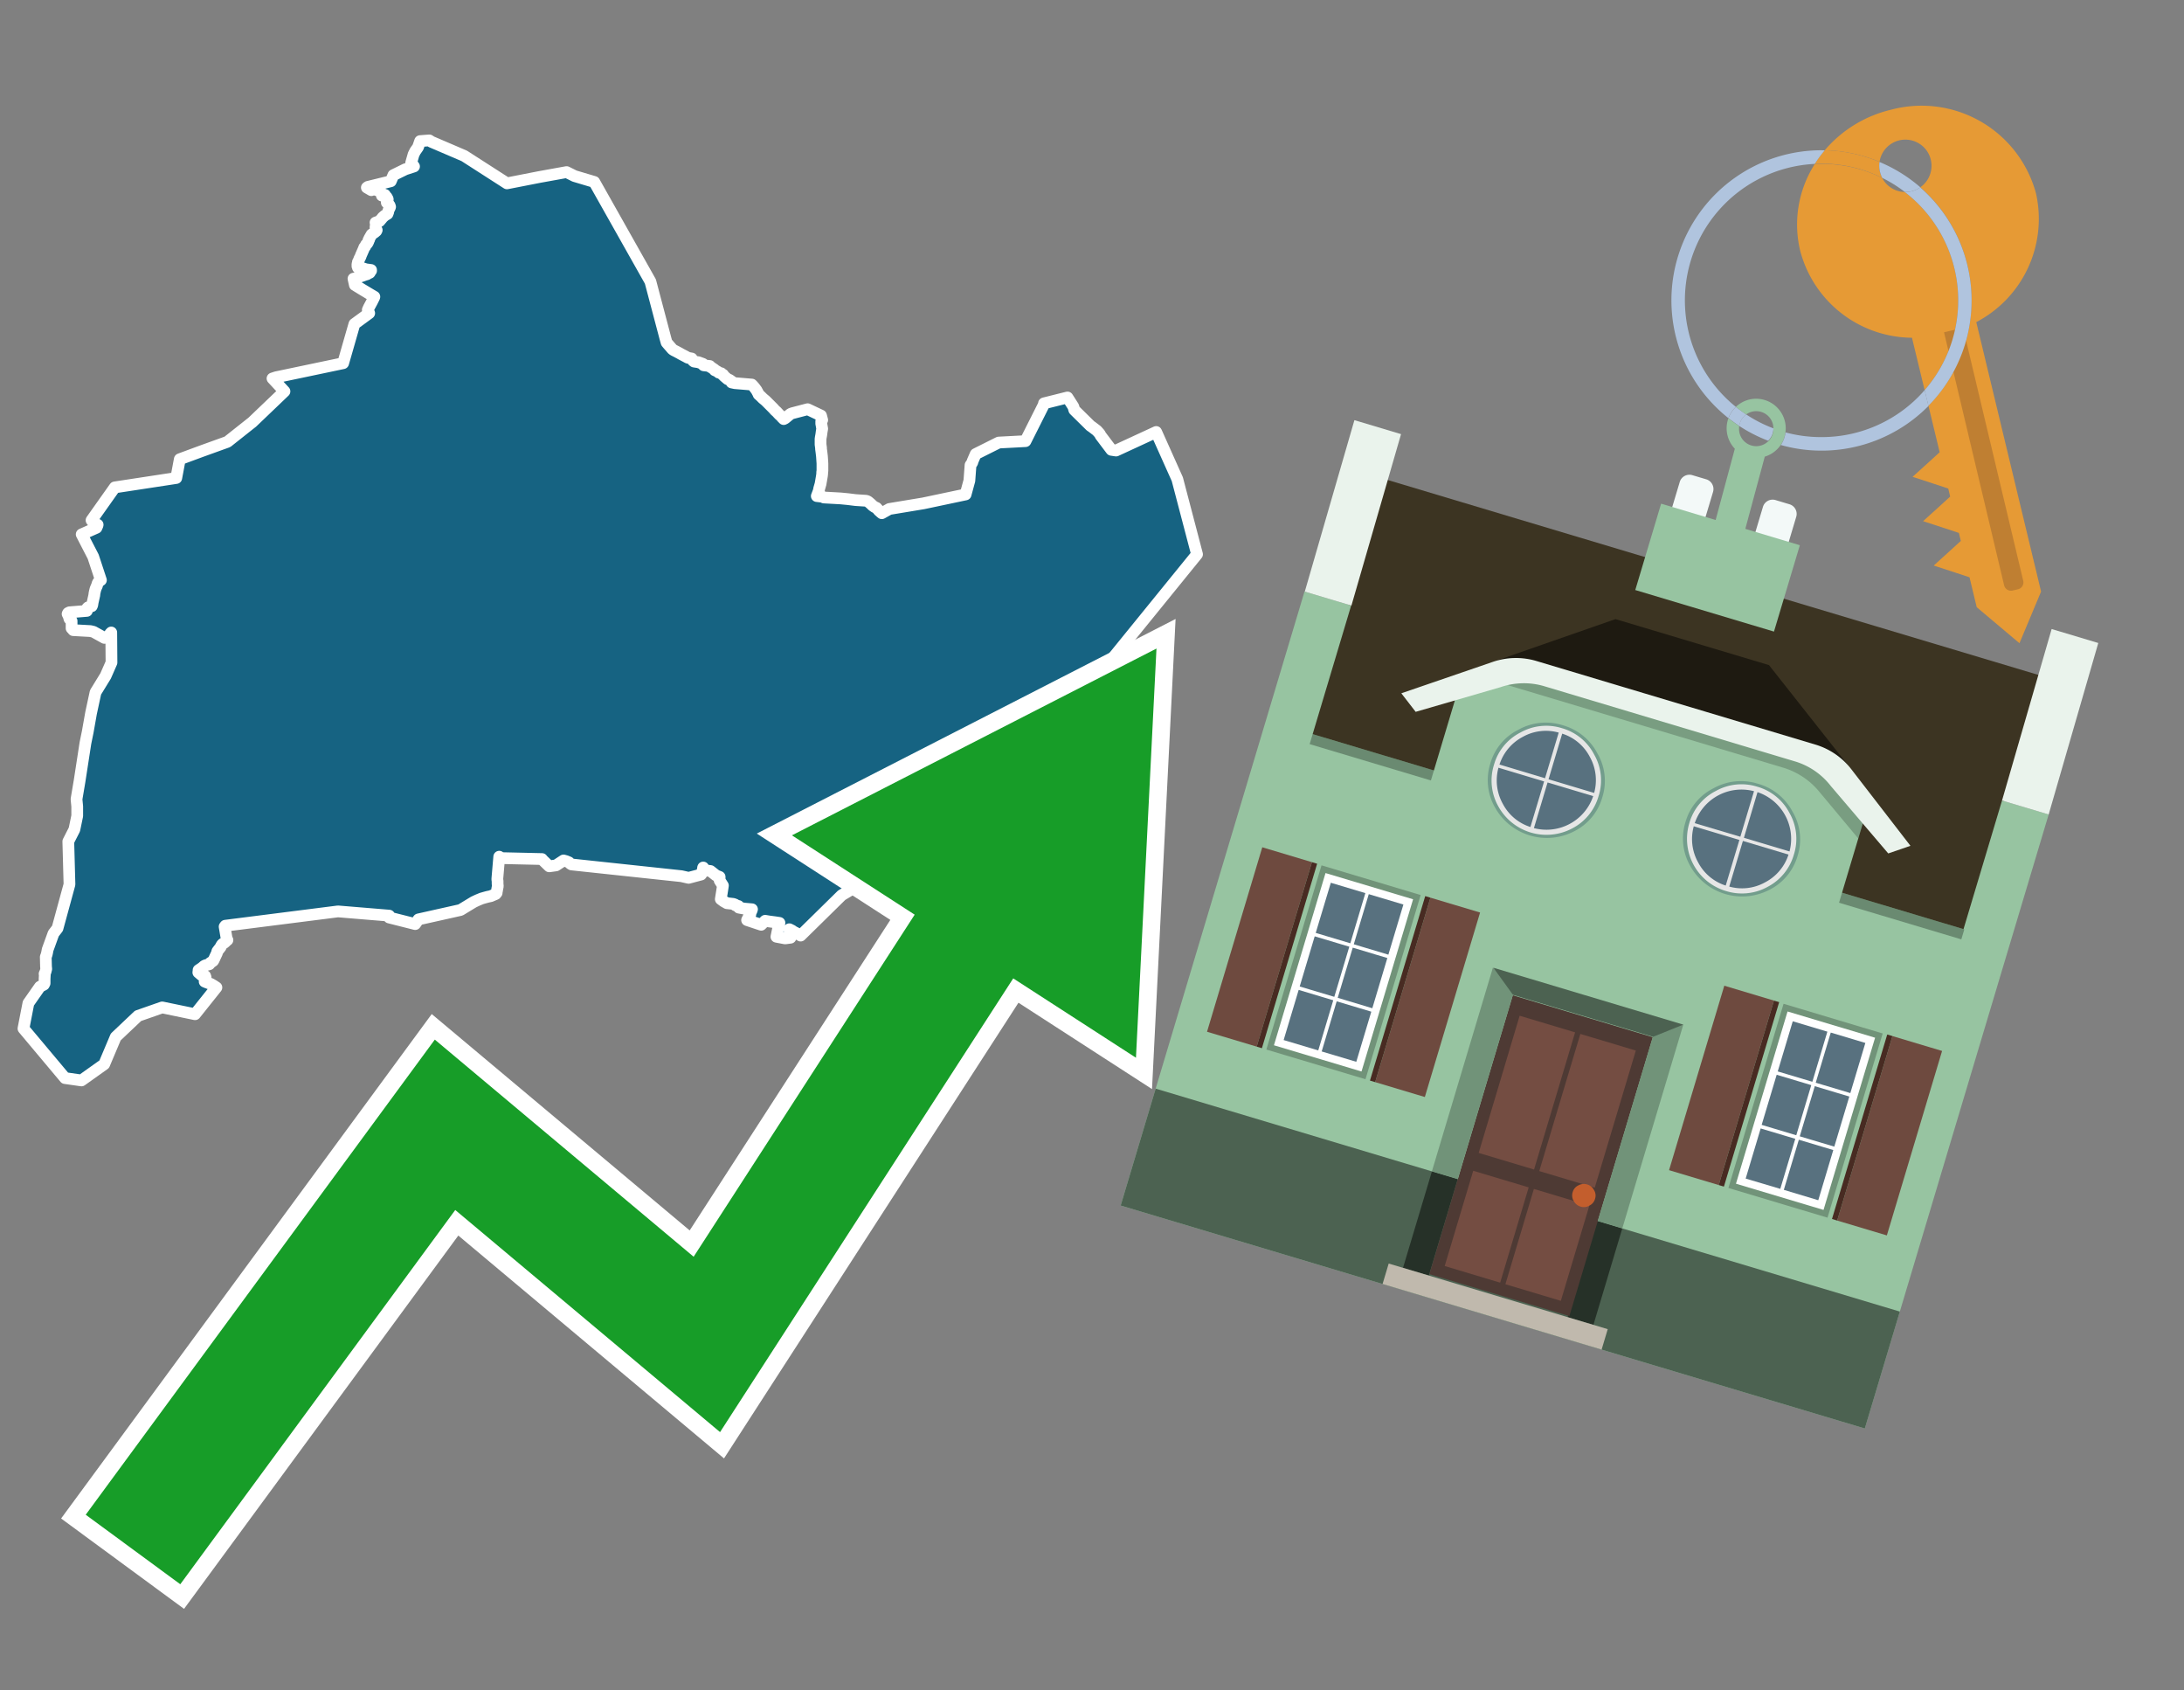 <svg id="Text" xmlns="http://www.w3.org/2000/svg" width="93.05" height="72" viewBox="0 0 93.05 72"><rect x="0" y="0" width="93.05" height="72" fill="#808080" stroke="none"/><polygon points="4.74,26.94 4.7,26.98 4.68,27.01 4.66,27.04 4.65,27.07 4.62,27.1 4.54,27.13 4.45,27.17 3.98,26.91 3.85,26.88 3.12,26.84 3.09,26.8 3.05,26.76 3.05,26.71 3.05,26.66 3.05,26.55 3.05,26.49 3.05,26.45 3.03,26.42 2.99,26.39 2.96,26.36 2.95,26.33 2.94,26.28 2.92,26.23 2.9,26.19 2.88,26.15 2.9,26.11 2.96,26.08 3.7,26.02 3.71,25.96 3.72,25.9 3.75,25.87 3.91,25.82 3.93,25.77 3.94,25.71 3.95,25.65 4.02,25.34 4.02,25.31 4.03,25.25 4.06,25.12 4.08,25.06 4.11,24.99 4.13,24.95 4.14,24.91 4.15,24.88 4.16,24.84 4.2,24.78 4.24,24.75 4.3,24.71 3.97,23.71 3.48,22.76 4.11,22.48 4.12,22.45 4.15,22.39 4.16,22.35 4.05,22.32 4,22.29 3.97,22.26 3.94,22.21 3.9,22.16 3.92,22.13 4.89,20.76 7.51,20.36 7.66,19.56 8.58,19.22 9.69,18.82 10.7,18.02 10.74,17.99 12.12,16.67 11.61,16.12 11.76,16.07 14.62,15.47 15.1,13.8 15.73,13.34 15.67,13.2 15.72,13.09 15.85,12.85 15.94,12.67 15.95,12.64 15.78,12.54 15.43,12.33 15.3,12.25 15.12,12.14 15.1,12.05 15.06,11.87 15.25,11.83 15.28,11.8 15.46,11.74 15.54,11.71 15.64,11.68 15.68,11.65 15.75,11.62 15.77,11.59 15.78,11.56 15.81,11.53 15.81,11.5 15.59,11.47 15.47,11.43 15.25,11.4 15.25,11.37 15.23,11.34 15.23,11.31 15.23,11.28 15.23,11.25 15.24,11.22 15.26,11.19 15.25,11.16 15.28,11.11 15.29,11.08 15.31,11.03 15.32,11 15.34,10.97 15.36,10.93 15.38,10.87 15.49,10.62 15.51,10.57 15.52,10.54 15.56,10.5 15.59,10.43 15.61,10.4 15.65,10.37 15.67,10.33 15.69,10.3 15.7,10.26 15.7,10.23 15.73,10.2 15.73,10.17 15.75,10.13 15.77,10.1 15.79,10.06 15.82,10.02 15.83,9.99 15.87,9.96 15.96,9.9 16.03,9.84 16.05,9.8 16.03,9.76 16,9.68 16.01,9.59 16.01,9.55 16.01,9.51 16,9.48 16.17,9.42 16.28,9.29 16.31,9.25 16.35,9.22 16.38,9.19 16.46,9.14 16.51,9.11 16.54,9.03 16.54,9 16.55,8.97 16.56,8.94 16.61,8.84 16.62,8.81 16.61,8.78 16.6,8.75 16.57,8.72 16.56,8.69 16.52,8.66 16.48,8.63 16.48,8.59 16.49,8.55 16.51,8.52 16.52,8.49 16.51,8.46 16.47,8.39 16.42,8.36 16.4,8.3 16.27,8.33 16.25,8.23 16.24,8.2 16.21,8.17 16.18,8.14 15.96,8.07 15.94,8.03 15.82,8.1 15.63,7.99 15.67,7.96 16.65,7.72 16.76,7.46 17.27,7.21 17.64,7.09 17.52,6.93 17.62,6.58 17.69,6.44 17.81,6.27 17.9,6.01 18.29,5.98 18.38,6.04 19.78,6.64 21.6,7.81 22.98,7.54 24.14,7.33 24.48,7.5 25.32,7.75 27.71,11.99 28.35,14.41 28.4,14.59 28.45,14.65 28.58,14.8 28.65,14.88 28.71,14.92 28.81,14.97 28.96,15.05 29.01,15.08 29.22,15.19 29.31,15.24 29.47,15.27 29.48,15.31 29.52,15.34 29.53,15.37 29.57,15.4 29.76,15.43 29.95,15.5 29.95,15.53 29.98,15.56 30.24,15.59 30.25,15.62 30.32,15.66 30.44,15.74 30.45,15.77 30.54,15.81 30.59,15.84 30.62,15.87 30.73,15.9 30.75,15.93 30.81,15.96 30.82,15.99 30.86,16.03 31,16.15 31.08,16.18 31.12,16.21 31.18,16.25 31.17,16.29 31.31,16.32 32.03,16.38 32.07,16.42 32.14,16.5 32.17,16.54 32.2,16.58 32.23,16.62 32.3,16.75 32.32,16.8 32.41,16.88 32.5,16.97 32.56,17.02 32.62,17.07 32.67,17.12 32.84,17.29 32.94,17.39 33.03,17.49 33.08,17.53 33.2,17.66 33.29,17.74 33.31,17.77 33.39,17.85 33.45,17.82 33.68,17.63 33.76,17.6 34.41,17.43 34.98,17.7 35.03,17.89 34.99,17.94 34.99,18.06 35,18.09 35.02,18.21 35.03,18.26 35.01,18.37 34.99,18.52 34.97,18.63 34.96,18.7 34.96,18.74 34.96,18.88 34.96,18.91 34.96,18.94 34.97,18.99 34.97,19.02 34.98,19.06 34.98,19.12 35,19.27 35.02,19.44 35.04,19.74 35.04,19.85 35.04,19.91 35.04,19.97 35.04,20.02 35.04,20.06 35.03,20.11 35.03,20.17 35.02,20.26 35.01,20.32 34.96,20.61 34.9,20.82 34.89,20.89 34.85,21 34.8,21.13 35.05,21.16 35.1,21.19 35.82,21.23 36.13,21.26 36.45,21.3 36.91,21.33 36.98,21.36 37.04,21.41 37.11,21.47 37.14,21.5 37.17,21.53 37.21,21.56 37.27,21.6 37.34,21.63 37.42,21.72 37.44,21.75 37.48,21.78 37.51,21.81 37.57,21.86 37.89,21.68 39.34,21.44 41.14,21.06 41.29,20.51 41.3,20.48 41.35,19.81 41.42,19.71 41.43,19.68 41.44,19.64 41.57,19.34 42.55,18.85 43.69,18.79 44.48,17.22 44.48,17.18 45.48,16.93 45.73,17.32 45.77,17.46 46.46,18.14 46.52,18.18 46.73,18.34 46.83,18.45 46.86,18.49 46.89,18.55 47.35,19.16 47.55,19.19 49.26,18.4 50.16,20.41 51,23.61 47.28,28.19 47.3,29.62 46.8,31.09 45.2,32.24 45.2,32.19 44.68,32.16 44.66,32.09 44.64,31.98 44.49,31.83 44.44,31.78 44.38,31.89 44.37,31.92 44.34,31.95 44.36,32.03 44.4,32.27 44.41,32.39 44.41,32.43 44.43,32.53 44.44,32.61 39.99,34.67 38.15,36.76 35.86,38.13 34.11,39.85 34.03,39.8 33.9,39.73 33.8,39.68 33.75,39.64 33.63,39.58 33.68,39.94 33.45,39.97 33.08,39.9 33.16,39.51 33.21,39.31 33.01,39.28 32.78,39.25 32.6,39.22 32.43,39.39 31.83,39.19 31.86,39.13 31.95,38.97 31.97,38.94 31.97,38.91 31.98,38.88 31.99,38.85 32.02,38.79 32.04,38.73 31.7,38.7 31.48,38.66 31.49,38.62 31.46,38.59 31.33,38.56 31.32,38.53 31.24,38.5 30.97,38.47 30.83,38.39 30.71,38.3 30.77,37.92 30.8,37.72 30.66,37.5 30.66,37.35 30.51,37.29 30.27,37.1 30.04,37.07 29.96,36.95 29.95,36.98 29.95,37.02 29.91,37.16 29.9,37.19 29.89,37.22 29.87,37.25 29.34,37.39 29.03,37.32 24.35,36.82 24.3,36.79 24.24,36.73 24.12,36.68 24.01,36.65 23.69,36.86 23.4,36.9 23.11,36.62 23.09,36.59 21.34,36.55 21.3,36.52 21.27,36.49 21.19,37.42 21.19,37.47 21.2,37.53 21.2,37.58 21.2,37.64 21.21,37.75 21.2,37.79 21.19,37.84 21.17,37.96 21.16,37.99 21.16,38.03 21.12,38.08 20.91,38.17 20.77,38.2 20.66,38.23 20.52,38.27 20.35,38.34 20.18,38.42 19.62,38.76 17.83,39.16 17.69,39.36 16.58,39.08 16.56,39.03 16.58,39 14.4,38.82 9.6,39.43 9.57,39.47 9.66,40 9.69,40.04 9.65,40.07 9.62,40.1 9.59,40.13 9.54,40.17 9.49,40.2 9.45,40.24 9.41,40.31 9.4,40.34 9.36,40.39 9.29,40.48 9.26,40.52 9.24,40.6 9.15,40.79 9.14,40.82 9.12,40.85 9.11,40.88 9.08,40.93 9.01,40.98 8.96,41.01 8.94,41.04 8.92,41.07 8.77,41.11 8.7,41.14 8.61,41.22 8.46,41.32 8.46,41.35 8.45,41.42 8.59,41.54 8.74,41.57 8.76,41.63 8.73,41.78 8.72,41.81 8.79,41.84 8.98,41.91 9.1,41.98 9.22,42.06 8.31,43.2 6.91,42.91 5.88,43.27 4.93,44.17 4.44,45.33 3.47,46.02 2.98,45.95 2.77,45.92 1,43.81 1.21,42.73 1.7,42.03 1.87,41.94 1.9,41.88 1.9,41.69 1.91,41.51 1.9,41.48 1.94,41.39 1.97,41.27 1.96,41.17 1.95,40.76 1.97,40.71 1.99,40.65 2.01,40.56 2.03,40.45 2.28,39.76 2.45,39.54 2.96,37.67 2.91,35.84 3.17,35.33 3.29,34.75 3.29,34.35 3.26,34.04 3.39,33.27 3.64,31.65 3.74,31.16 3.88,30.37 4.07,29.49 4.5,28.79 4.75,28.22 " fill="#166382" stroke="#fff" stroke-linejoin="round" stroke-width="0.5"/><polygon points="49.272 27.624 33.741 35.58 38.97 38.959 29.553 53.529 18.525 44.281 3.652 64.518 7.681 67.479 19.396 51.538 30.678 60.999 43.169 41.673 48.398 45.053 49.272 27.624" fill="none" stroke="#fff" stroke-miterlimit="10" stroke-width="1.5"/><polygon points="49.272 27.624 33.741 35.58 38.97 38.959 29.553 53.529 18.525 44.281 3.652 64.518 7.681 67.479 19.396 51.538 30.678 60.999 43.169 41.673 48.398 45.053 49.272 27.624" fill="#179d28"/><path d="M80.19,7.577a1.16,1.16,0,0,1-.094-.251,1.114,1.114,0,0,1-.018-.429A6.367,6.367,0,0,0,77.743,6.4a5.269,5.269,0,0,0-.423.577c.1,0,.192-.007.288-.007A5.794,5.794,0,0,1,80.19,7.577Z" fill="#e69a35"/><path d="M77.608,6.4A6.394,6.394,0,0,0,73.64,17.81a1.26,1.26,0,0,1,.317-.48A5.821,5.821,0,0,1,77.32,6.981a5.269,5.269,0,0,1,.423-.577Z" fill="#b0c4de"/><path d="M84.2,13.72a4.962,4.962,0,0,0,2.545-5.48,5.047,5.047,0,0,0-6.179-3.566A5.322,5.322,0,0,0,77.743,6.4a6.367,6.367,0,0,1,2.335.493,1.114,1.114,0,1,1,1.736,1.084,6.392,6.392,0,0,1,.347,9.3l.479,1.985-.438.4-.716.648.92.3.6.2.082.341-.438.4-.716.648.92.3.605.2.082.341-.438.4-.716.649.92.3.605.2.307,1.274,1.821,1.534.921-2.2Z" fill="#e69a35"/><path d="M81.154,8.179a1.115,1.115,0,0,1-.964-.6,5.794,5.794,0,0,0-2.582-.6c-.1,0-.192,0-.288.007a4.783,4.783,0,0,0-.625,3.685,4.962,4.962,0,0,0,4.765,3.715L82,16.617a5.82,5.82,0,0,0-.846-8.438Z" fill="#e69a35"/><path d="M74.1,18.142a6.386,6.386,0,0,0,1.232.63.73.73,0,0,0,.224-.527h0a5.783,5.783,0,0,1-1.159-.593A.733.733,0,0,0,74.1,18.142Z" fill="#b0c4de"/><path d="M74.4,17.652q-.228-.152-.44-.322a1.26,1.26,0,0,0-.317.48c.148.117.3.228.46.332A.733.733,0,0,1,74.4,17.652Z" fill="#b0c4de"/><path d="M74.824,16.984a1.257,1.257,0,0,0-.867.346c.141.114.288.222.44.322a.731.731,0,0,1,1.159.593h0a.732.732,0,1,1-1.463,0,.7.7,0,0,1,.007-.1c-.158-.1-.312-.215-.46-.332a1.258,1.258,0,0,0,.273,1.3l-.979,3.635,1.275.341.98-3.639a1.266,1.266,0,0,0,.681-.5,1.249,1.249,0,0,0,.2-.538,1.328,1.328,0,0,0,.012-.168A1.262,1.262,0,0,0,74.824,16.984Z" fill="#97c4a1"/><path d="M85.974,25.1l-.226.053a.3.3,0,0,1-.362-.223l-2.56-10.777.81-.193L86.2,24.736A.3.3,0,0,1,85.974,25.1Z" fill="#bf7f32"/><path d="M80.1,7.326a1.16,1.16,0,0,0,.094.251,5.833,5.833,0,0,1,.964.6,1.137,1.137,0,0,0,.287-.031,1.108,1.108,0,0,0,.373-.167A6.371,6.371,0,0,0,80.078,6.9,1.114,1.114,0,0,0,80.1,7.326Z" fill="#b0c4de"/><path d="M77.608,18.618a5.836,5.836,0,0,1-1.534-.2,1.24,1.24,0,0,1-.2.537,6.4,6.4,0,0,0,6.291-1.666L82,16.617A5.807,5.807,0,0,1,77.608,18.618Z" fill="#b0c4de"/><path d="M81.814,7.981a1.108,1.108,0,0,1-.373.167,1.137,1.137,0,0,1-.287.031A5.82,5.82,0,0,1,82,16.617l.161.667a6.392,6.392,0,0,0-.347-9.3Z" fill="#b0c4de"/><polygon points="83.79 39.753 55.78 31.364 58.988 20.404 86.964 28.783 83.79 39.753 83.79 39.753" fill="#3c3422" fill-rule="evenodd"/><polygon points="81.705 53.32 87.284 34.692 85.297 34.097 83.656 39.575 55.926 31.269 57.567 25.791 55.579 25.196 47.746 51.348 79.451 60.844 81.705 53.32" fill="#97c4a1" fill-rule="evenodd"/><rect x="69.522" y="21.148" width="0.444" height="28.983" transform="translate(15.592 92.226) rotate(-73.326)" opacity="0.3"/><polygon points="87.284 34.692 85.297 34.097 87.411 26.793 89.398 27.388 87.284 34.692 87.284 34.692" fill="#eaf3ec" fill-rule="evenodd"/><polygon points="57.578 25.794 55.591 25.199 57.705 17.896 59.692 18.491 57.578 25.794 57.578 25.794" fill="#eaf3ec" fill-rule="evenodd"/><polygon points="79.451 60.844 80.943 55.865 49.238 46.369 47.747 51.348 79.451 60.844 79.451 60.844" fill="#4c6251" fill-rule="evenodd"/><path d="M71.566,20.528l-.522,1.743,1.418.425.523-1.744a.432.432,0,0,0-.289-.536l-.593-.177A.431.431,0,0,0,71.566,20.528Z" fill="#f3f9f8" fill-rule="evenodd"/><path d="M75.111,21.589l-.522,1.743,1.418.425.522-1.743a.43.43,0,0,0-.289-.536l-.593-.178A.43.43,0,0,0,75.111,21.589Z" fill="#f3f9f8" fill-rule="evenodd"/><polygon points="75.368 28.329 68.829 26.37 63.807 28.121 78.733 32.591 75.368 28.329" fill="#1e1a11"/><polygon points="78.248 32.422 64.442 28.287 62.236 28.998 60.064 36.247 77.453 41.455 79.651 34.116 78.248 32.422" fill="#97c4a1"/><path d="M77.74,32.516S65.088,28.725,65,28.7l-.938.43,11.892,3.562a3.175,3.175,0,0,1,1.532,1l1.685,2.02.327-1.09Z" fill-rule="evenodd" opacity="0.2"/><path d="M77.35,31.716,65.458,28.154a3.041,3.041,0,0,0-1.854.037l-3.9,1.339.611.79,3.626-1.054a3.045,3.045,0,0,1,1.855-.037l10.673,3.2A3.028,3.028,0,0,1,78,33.477l2.45,2.874.945-.325-2.518-3.26A3.036,3.036,0,0,0,77.35,31.716Z" fill="#eaf3ec"/><polygon points="76.683 23.223 70.773 21.453 69.671 25.132 75.581 26.902 76.683 23.223 76.683 23.223" fill="#97c4a1" fill-rule="evenodd"/><g id="Symbol_9_0_Layer2_0_MEMBER_8_MEMBER_21_MEMBER_0_FILL" data-name="Symbol 9 0 Layer2 0 MEMBER 8 MEMBER 21 MEMBER 0 FILL"><path d="M66.584,30.892a2.39,2.39,0,0,0-1.891.189,2.317,2.317,0,0,0-1.2,1.448A2.345,2.345,0,0,0,63.7,34.4a2.528,2.528,0,0,0,3.367,1.008,2.339,2.339,0,0,0,1.2-1.447,2.313,2.313,0,0,0-.208-1.87A2.394,2.394,0,0,0,66.584,30.892Z" fill="#729d8c"/></g><g id="Symbol_9_0_Layer2_0_MEMBER_8_MEMBER_21_MEMBER_1_FILL" data-name="Symbol 9 0 Layer2 0 MEMBER 8 MEMBER 21 MEMBER 1 FILL"><path d="M66.547,31.016a2.241,2.241,0,0,0-1.769.185,2.213,2.213,0,0,0-1.127,1.376,2.239,2.239,0,0,0,.185,1.768,2.341,2.341,0,0,0,3.145.942,2.234,2.234,0,0,0,1.126-1.376,2.207,2.207,0,0,0-.185-1.768A2.237,2.237,0,0,0,66.547,31.016Z" fill="#e6e6e6"/></g><g id="Symbol_9_0_Layer2_0_MEMBER_8_MEMBER_21_MEMBER_2_MEMBER_0_FILL" data-name="Symbol 9 0 Layer2 0 MEMBER 8 MEMBER 21 MEMBER 2 MEMBER 0 FILL"><path d="M65.787,33.284,63.843,32.7a2.036,2.036,0,0,0,.186,1.539,2.015,2.015,0,0,0,1.175.986Z" fill="#58717f"/></g><g id="Symbol_9_0_Layer2_0_MEMBER_8_MEMBER_21_MEMBER_2_MEMBER_1_FILL" data-name="Symbol 9 0 Layer2 0 MEMBER 8 MEMBER 21 MEMBER 2 MEMBER 1 FILL"><path d="M65.827,33.148l.582-1.944a2.01,2.01,0,0,0-1.523.178,2.037,2.037,0,0,0-1,1.183Z" fill="#58717f"/></g><g id="Symbol_9_0_Layer2_0_MEMBER_8_MEMBER_21_MEMBER_2_MEMBER_2_FILL" data-name="Symbol 9 0 Layer2 0 MEMBER 8 MEMBER 21 MEMBER 2 MEMBER 2 FILL"><path d="M67.878,33.91l-1.943-.582-.582,1.944a2.1,2.1,0,0,0,2.525-1.362Z" fill="#58717f"/></g><g id="Symbol_9_0_Layer2_0_MEMBER_8_MEMBER_21_MEMBER_2_MEMBER_3_FILL" data-name="Symbol 9 0 Layer2 0 MEMBER 8 MEMBER 21 MEMBER 2 MEMBER 3 FILL"><path d="M66.558,31.249l-.582,1.943,1.943.582a2.031,2.031,0,0,0-.186-1.539A2.009,2.009,0,0,0,66.558,31.249Z" fill="#58717f"/></g><g id="Symbol_9_0_Layer2_0_MEMBER_8_MEMBER_21_MEMBER_0_FILL-2" data-name="Symbol 9 0 Layer2 0 MEMBER 8 MEMBER 21 MEMBER 0 FILL"><path d="M74.9,33.384a2.4,2.4,0,0,0-1.891.189,2.316,2.316,0,0,0-1.2,1.448,2.341,2.341,0,0,0,.209,1.87A2.527,2.527,0,0,0,75.387,37.9a2.345,2.345,0,0,0,1.2-1.447,2.314,2.314,0,0,0-.209-1.87A2.389,2.389,0,0,0,74.9,33.384Z" fill="#729d8c"/></g><g id="Symbol_9_0_Layer2_0_MEMBER_8_MEMBER_21_MEMBER_1_FILL-2" data-name="Symbol 9 0 Layer2 0 MEMBER 8 MEMBER 21 MEMBER 1 FILL"><path d="M74.867,33.508a2.239,2.239,0,0,0-1.768.185,2.21,2.21,0,0,0-1.127,1.376,2.316,2.316,0,0,0,1.564,2.883,2.261,2.261,0,0,0,1.765-.173A2.237,2.237,0,0,0,76.428,36.4a2.209,2.209,0,0,0-.185-1.769A2.239,2.239,0,0,0,74.867,33.508Z" fill="#e6e6e6"/></g><g id="Symbol_9_0_Layer2_0_MEMBER_8_MEMBER_21_MEMBER_2_MEMBER_0_FILL-2" data-name="Symbol 9 0 Layer2 0 MEMBER 8 MEMBER 21 MEMBER 2 MEMBER 0 FILL"><path d="M74.107,35.776l-1.943-.582a2.031,2.031,0,0,0,.186,1.539,2.009,2.009,0,0,0,1.175.986Z" fill="#58717f"/></g><g id="Symbol_9_0_Layer2_0_MEMBER_8_MEMBER_21_MEMBER_2_MEMBER_1_FILL-2" data-name="Symbol 9 0 Layer2 0 MEMBER 8 MEMBER 21 MEMBER 2 MEMBER 1 FILL"><path d="M74.148,35.64,74.73,33.7a2.1,2.1,0,0,0-2.525,1.362Z" fill="#58717f"/></g><g id="Symbol_9_0_Layer2_0_MEMBER_8_MEMBER_21_MEMBER_2_MEMBER_2_FILL-2" data-name="Symbol 9 0 Layer2 0 MEMBER 8 MEMBER 21 MEMBER 2 MEMBER 2 FILL"><path d="M76.2,36.4l-1.943-.582-.582,1.944a2.015,2.015,0,0,0,1.523-.178A2.036,2.036,0,0,0,76.2,36.4Z" fill="#58717f"/></g><g id="Symbol_9_0_Layer2_0_MEMBER_8_MEMBER_21_MEMBER_2_MEMBER_3_FILL-2" data-name="Symbol 9 0 Layer2 0 MEMBER 8 MEMBER 21 MEMBER 2 MEMBER 3 FILL"><path d="M74.879,33.741,74.3,35.684l1.943.582a2.1,2.1,0,0,0-1.361-2.525Z" fill="#58717f"/></g><polygon points="51.426 43.946 53.542 44.58 55.896 36.723 53.78 36.089 51.426 43.946 51.426 43.946" fill="#6e4a3f" fill-rule="evenodd"/><polygon points="53.542 44.58 53.764 44.647 56.117 36.789 55.896 36.723 53.542 44.58 53.542 44.58" fill="#482b22" fill-rule="evenodd"/><polygon points="60.706 46.726 58.59 46.092 60.943 38.235 63.059 38.868 60.706 46.726 60.706 46.726" fill="#6e4a3f" fill-rule="evenodd"/><polygon points="58.59 46.092 58.368 46.026 60.722 38.168 60.943 38.235 58.59 46.092 58.59 46.092" fill="#482b22" fill-rule="evenodd"/><rect x="53.146" y="39.209" width="8.19" height="4.408" transform="translate(1.145 84.365) rotate(-73.326)" fill="#719379"/><polygon points="60.205 38.304 56.474 37.187 54.277 44.522 58.008 45.639 60.205 38.304 60.205 38.304" fill="#fff" fill-rule="evenodd"/><path d="M59.792,38.527l-.64,2.136-1.474-.442.639-2.135,1.475.441Zm-1.621-.485-.64,2.136-1.474-.442L56.7,37.6l1.474.442Zm-2.158,1.84,1.475.441-.64,2.136-1.474-.441.639-2.136Zm-.683,2.282,1.474.441-.639,2.136L54.69,44.3l.64-2.135Zm.981,2.621.639-2.136,1.475.442-.64,2.135-1.474-.441Zm2.158-1.84L56.994,42.5l.64-2.136,1.474.442-.639,2.136Z" fill="#58717f" fill-rule="evenodd"/><polygon points="80.39 52.621 78.274 51.988 80.628 44.13 82.743 44.764 80.39 52.621 80.39 52.621" fill="#6e4a3f" fill-rule="evenodd"/><polygon points="78.274 51.988 78.053 51.921 80.406 44.064 80.628 44.13 78.274 51.988 78.274 51.988" fill="#482b22" fill-rule="evenodd"/><polygon points="71.111 49.842 73.227 50.476 75.58 42.619 73.464 41.985 71.111 49.842 71.111 49.842" fill="#6e4a3f" fill-rule="evenodd"/><polygon points="73.227 50.476 73.448 50.542 75.802 42.685 75.58 42.619 73.227 50.476 73.227 50.476" fill="#482b22" fill-rule="evenodd"/><rect x="72.83" y="45.105" width="8.19" height="4.408" transform="translate(9.534 107.426) rotate(-73.326)" fill="#719379"/><polygon points="76.159 43.083 79.889 44.2 77.692 51.535 73.962 50.418 76.159 43.083 76.159 43.083" fill="#fff" fill-rule="evenodd"/><path d="M76.381,43.5l1.475.442-.64,2.135-1.475-.441.64-2.136ZM78,43.981l1.474.442-.64,2.136-1.474-.442L78,43.981Zm.791,2.724-.64,2.135L76.679,48.4l.64-2.136,1.474.442Zm-.684,2.282-.639,2.135L76,50.68l.64-2.135,1.474.442Zm-2.26,1.65L74.375,50.2l.639-2.135,1.475.441-.64,2.136Zm-.791-2.724.64-2.135,1.474.441-.639,2.136-1.475-.442Z" fill="#58717f" fill-rule="evenodd"/><polygon points="67.888 56.431 69.118 52.323 68.019 51.994 66.789 56.102 67.888 56.431 67.888 56.431" fill="#263128" fill-rule="evenodd"/><polygon points="60.877 54.331 62.108 50.223 61.007 49.894 59.776 54.002 60.877 54.331 60.877 54.331" fill="#263128" fill-rule="evenodd"/><g id="Symbol_9_0_Layer2_0_MEMBER_8_MEMBER_12_MEMBER_0_FILL" data-name="Symbol 9 0 Layer2 0 MEMBER 8 MEMBER 12 MEMBER 0 FILL"><path d="M70.418,44.178l-5.965-1.786L60.9,54.27l5.964,1.786Z" fill="#4e3a34"/></g><g id="Symbol_9_0_Layer2_0_MEMBER_8_MEMBER_12_MEMBER_1_MEMBER_0_FILL" data-name="Symbol 9 0 Layer2 0 MEMBER 8 MEMBER 12 MEMBER 1 MEMBER 0 FILL"><path d="M65.358,49.815l1.75-5.843-2.363-.708L63,49.107Z" fill="#744d42"/></g><g id="Symbol_9_0_Layer2_0_MEMBER_8_MEMBER_12_MEMBER_1_MEMBER_1_FILL" data-name="Symbol 9 0 Layer2 0 MEMBER 8 MEMBER 12 MEMBER 1 MEMBER 1 FILL"><path d="M67.331,44.039l-1.75,5.842,2.364.708,1.75-5.842Z" fill="#744d42"/></g><g id="Symbol_9_0_Layer2_0_MEMBER_8_MEMBER_12_MEMBER_2_MEMBER_0_FILL" data-name="Symbol 9 0 Layer2 0 MEMBER 8 MEMBER 12 MEMBER 2 MEMBER 0 FILL"><path d="M63.915,54.633l1.215-4.058-2.363-.707-1.215,4.057Z" fill="#744d42"/></g><g id="Symbol_9_0_Layer2_0_MEMBER_8_MEMBER_12_MEMBER_2_MEMBER_1_FILL" data-name="Symbol 9 0 Layer2 0 MEMBER 8 MEMBER 12 MEMBER 2 MEMBER 1 FILL"><path d="M66.5,55.407l1.215-4.057-2.363-.708L64.138,54.7Z" fill="#744d42"/></g><g id="Symbol_9_0_Layer2_0_MEMBER_8_MEMBER_13_FILL" data-name="Symbol 9 0 Layer2 0 MEMBER 8 MEMBER 13 FILL"><path d="M67.959,51.058a.439.439,0,0,0-.045-.367.487.487,0,0,0-.669-.2.445.445,0,0,0-.239.282.457.457,0,0,0,.041.378.481.481,0,0,0,.293.242.459.459,0,0,0,.377-.042A.453.453,0,0,0,67.959,51.058Z" fill="#c35e2d"/></g><g id="Symbol_9_0_Layer2_0_MEMBER_8_MEMBER_14_FILL" data-name="Symbol 9 0 Layer2 0 MEMBER 8 MEMBER 14 FILL"><path d="M64.557,42.047l-.951-.833-2.6,8.68,1.1.329Z" fill="#719379"/></g><g id="Symbol_9_0_Layer2_0_MEMBER_8_MEMBER_15_FILL" data-name="Symbol 9 0 Layer2 0 MEMBER 8 MEMBER 15 FILL"><path d="M71.718,43.643l-1.2.19L68.072,52.01l1.046.313Z" fill="#719379"/></g><g id="Symbol_9_0_Layer2_0_MEMBER_8_MEMBER_16_FILL" data-name="Symbol 9 0 Layer2 0 MEMBER 8 MEMBER 16 FILL"><path d="M63.627,41.22l.836,1.156,5.961,1.786,1.294-.519Z" fill="#4c6251"/></g><polygon points="58.905 54.69 59.166 53.819 68.498 56.614 68.237 57.485 58.905 54.69 58.905 54.69" fill="#c0b9ad" fill-rule="evenodd"/></svg>
